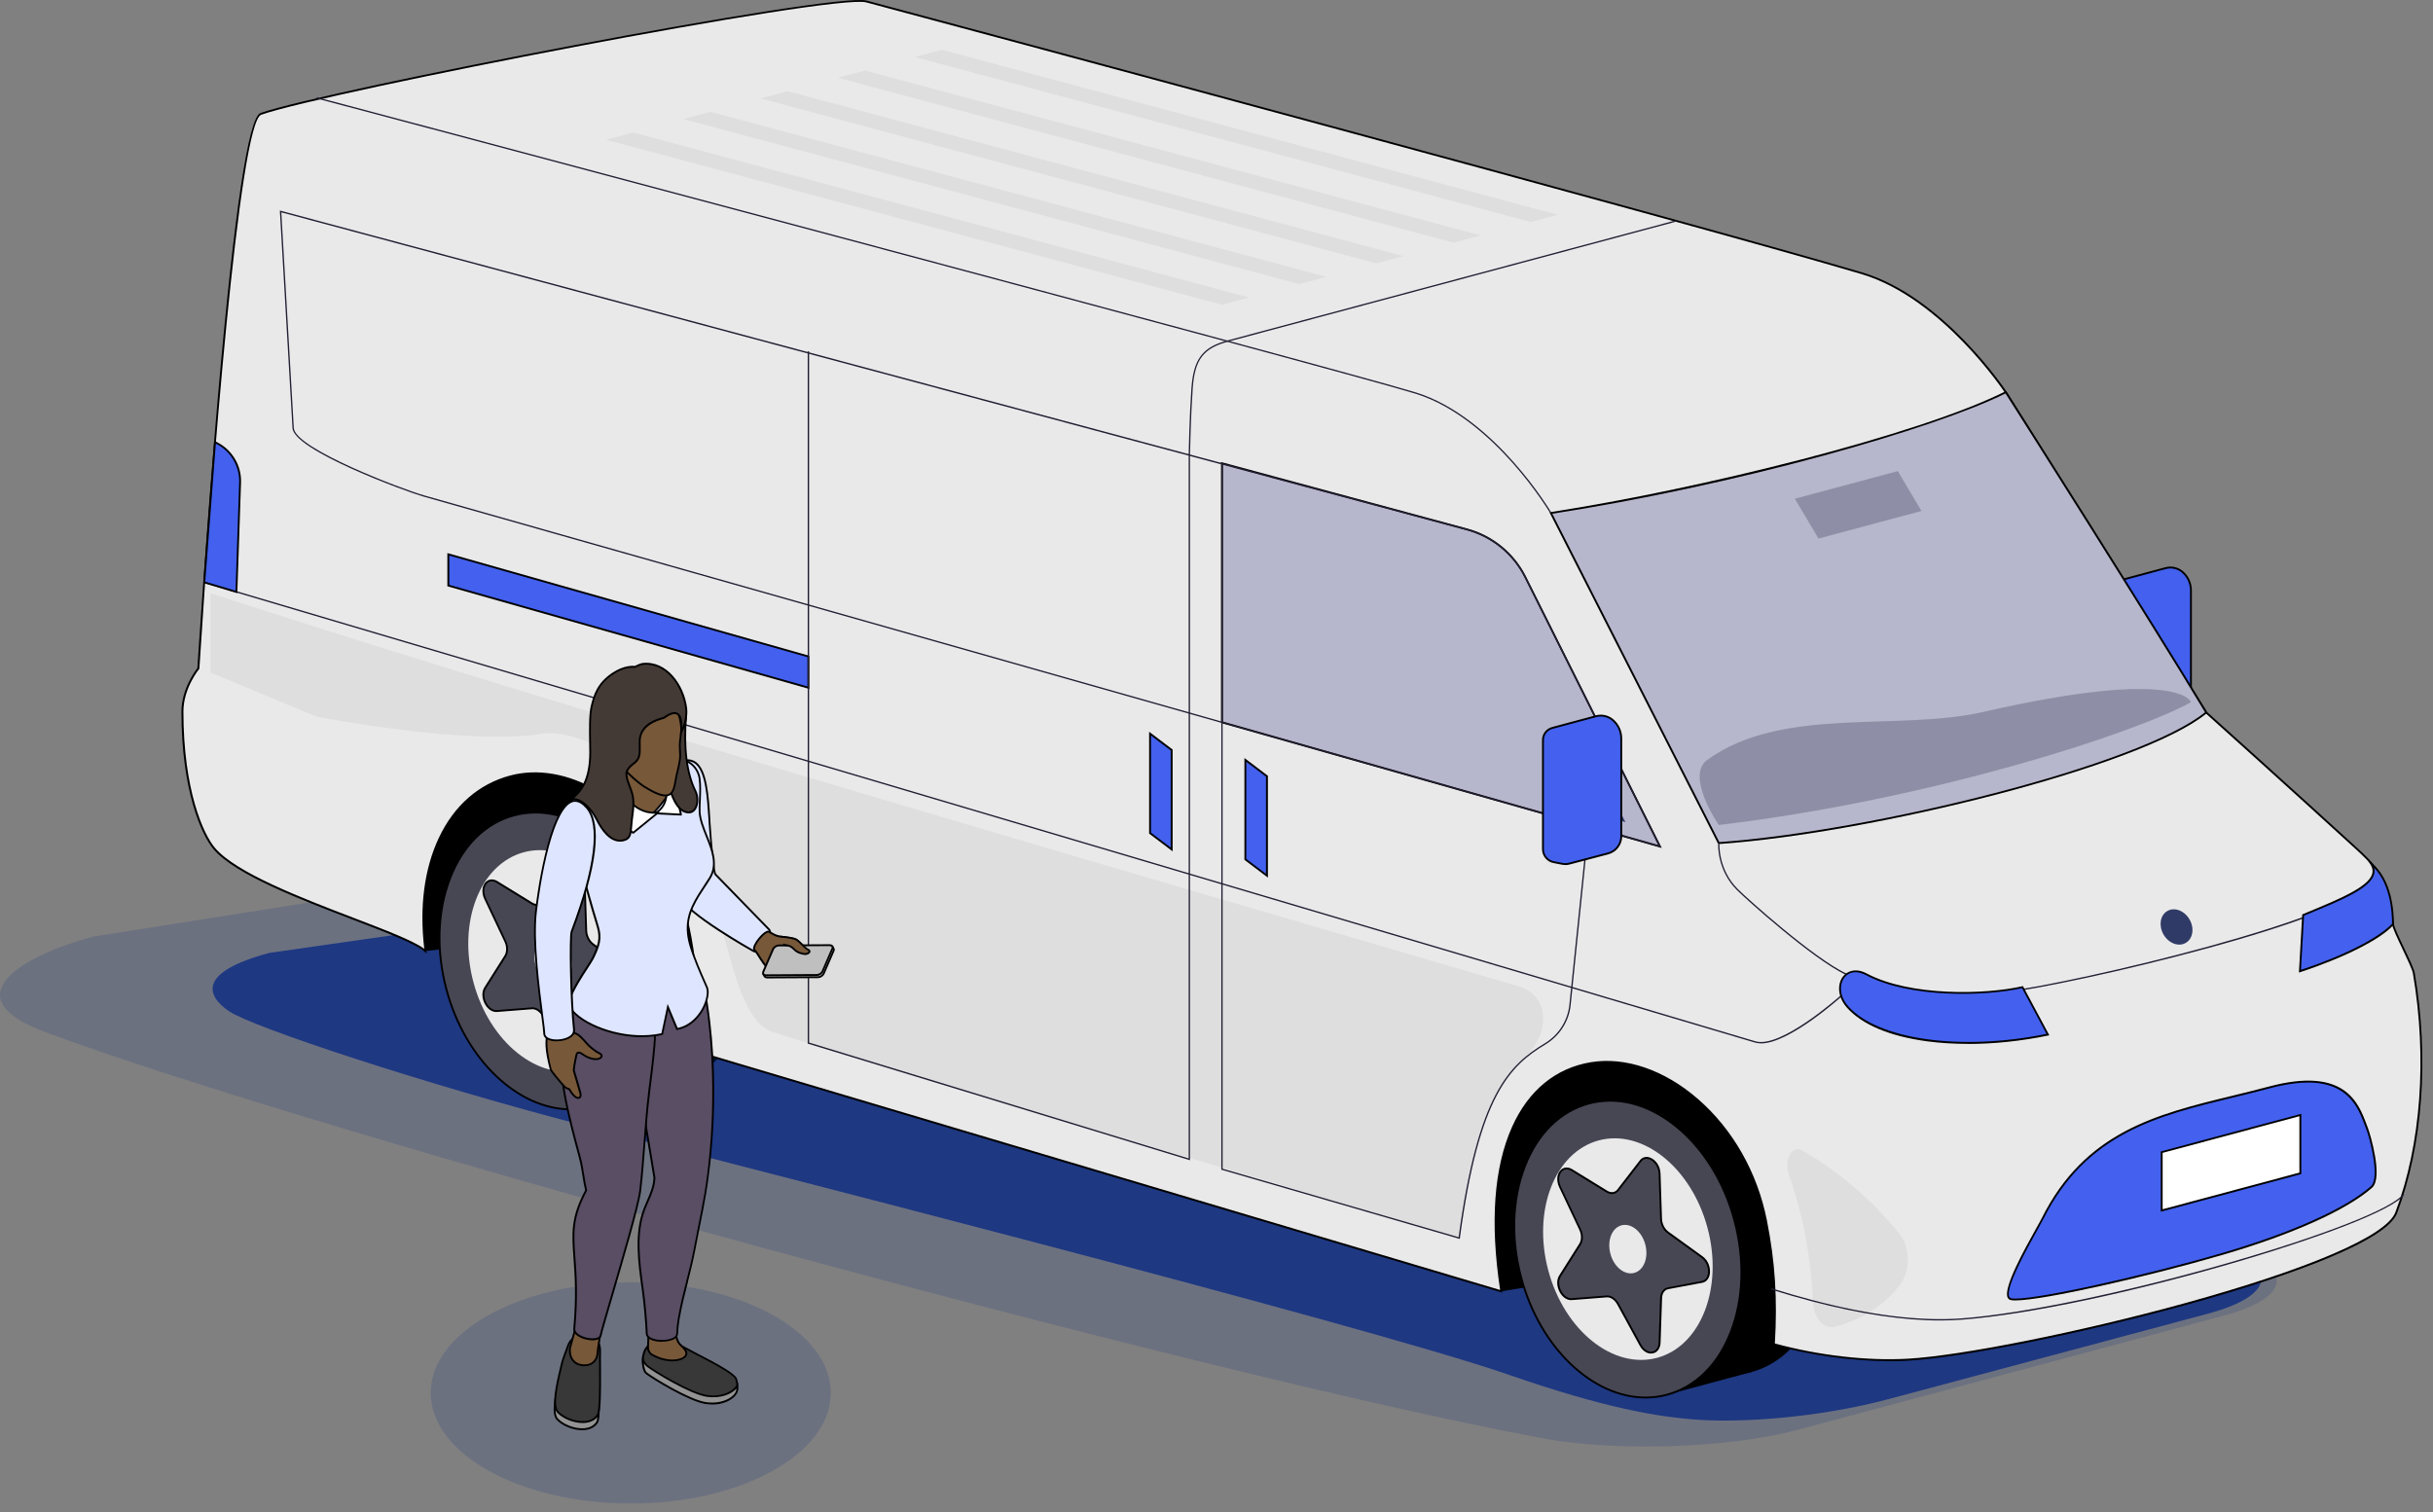 <svg width="222" height="138" viewBox="0 0 222 138" fill="none" xmlns="http://www.w3.org/2000/svg">
<rect x="0" y="0" width="222" height="138" fill="#808080" stroke="none"/>
<g clip-path="url(#clip0_1625_34744)">
<path d="M197.608 51.848L193.612 52.92C193.116 53.053 192.77 53.502 192.77 54.014V63.979C192.77 64.555 193.175 65.051 193.74 65.163L194.535 65.318C194.743 65.361 194.957 65.35 195.165 65.297L198.712 64.363C199.422 64.176 199.913 63.536 199.913 62.805V53.87C199.913 53.219 199.625 52.6 199.123 52.179C198.702 51.827 198.136 51.698 197.603 51.843L197.608 51.848Z" fill="#4361EE"/>
<path d="M194.807 65.43C194.711 65.43 194.615 65.42 194.519 65.404L193.724 65.249C193.121 65.132 192.684 64.598 192.684 63.985V54.019C192.684 53.47 193.057 52.984 193.591 52.84L197.586 51.768C198.146 51.619 198.739 51.752 199.181 52.12C199.699 52.558 199.998 53.198 199.998 53.875V62.811C199.998 63.579 199.475 64.257 198.733 64.454L195.186 65.388C195.063 65.42 194.935 65.436 194.807 65.436V65.43ZM197.629 51.934L193.633 53.006C193.174 53.129 192.854 53.545 192.854 54.019V63.985C192.854 64.518 193.233 64.977 193.756 65.084L194.551 65.238C194.743 65.276 194.951 65.27 195.143 65.217L198.691 64.283C199.363 64.107 199.827 63.499 199.827 62.811V53.875C199.827 53.246 199.549 52.654 199.069 52.254C198.669 51.917 198.13 51.8 197.629 51.934Z" fill="black"/>
<mask id="mask0_1625_34744" style="mask-type:luminance" maskUnits="userSpaceOnUse" x="192" y="51" width="8" height="15">
<mask id="mask1_1625_34744" style="mask-type:luminance" maskUnits="userSpaceOnUse" x="192" y="51" width="8" height="15">
<path d="M197.608 51.848L193.612 52.92C193.116 53.053 192.77 53.502 192.77 54.014V63.979C192.77 64.555 193.175 65.051 193.74 65.163L194.535 65.318C194.743 65.361 194.957 65.35 195.165 65.297L198.712 64.363C199.422 64.176 199.913 63.536 199.913 62.805V53.87C199.913 53.219 199.625 52.6 199.123 52.179C198.702 51.827 198.136 51.698 197.603 51.843L197.608 51.848Z" fill="white"/>
</mask>
<g mask="url(#mask1_1625_34744)">
<path d="M194.807 65.43C194.711 65.43 194.615 65.419 194.519 65.403L193.724 65.248C193.121 65.131 192.684 64.597 192.684 63.984V54.019C192.684 53.469 193.057 52.984 193.591 52.84L197.586 51.767C198.146 51.618 198.739 51.751 199.181 52.119C199.699 52.557 199.998 53.197 199.998 53.874V62.81C199.998 63.578 199.475 64.256 198.733 64.453L195.186 65.387C195.063 65.419 194.935 65.435 194.807 65.435V65.43ZM197.629 51.933L193.633 53.005C193.174 53.128 192.854 53.544 192.854 54.019V63.984C192.854 64.517 193.233 64.976 193.756 65.083L194.551 65.237C194.743 65.275 194.951 65.269 195.143 65.216L198.691 64.283C199.363 64.107 199.827 63.498 199.827 62.81V53.874C199.827 53.245 199.549 52.653 199.069 52.253C198.669 51.917 198.13 51.799 197.629 51.933Z" fill="white"/>
</g>
</mask>
<g mask="url(#mask0_1625_34744)">
<g opacity="0.1">
<path d="M193.109 65.857H194.427V54.387L193.109 53.752V65.857Z" fill="black"/>
</g>
</g>
<g style="mix-blend-mode:multiply" opacity="0.2">
<path d="M49.494 79.018C56.061 77.257 66.805 77.257 73.372 79.018L202.825 113.704C209.392 115.465 209.392 118.345 202.825 120.1L164.052 130.492C157.485 132.253 146.671 132.536 140.019 131.127C109.888 125.478 28.902 103.445 4.058 94.168C-4.376 91.015 1.94 87.238 8.507 85.478L49.494 79.012V79.018Z" fill="#1E3882"/>
</g>
<path d="M59.642 81.941C66.209 80.181 76.953 80.181 83.52 81.941L201.412 113.512C207.979 115.273 207.979 118.154 201.412 119.909L172.402 127.671C165.835 129.431 158.836 129.837 155.021 129.581C151.207 129.319 146.475 128.519 137.71 125.484C124.171 120.789 63.333 105.334 53.875 102.88C38.543 98.906 23.019 93.726 20.912 92.302C18.804 90.877 18.009 88.727 24.577 86.967L59.642 81.941Z" fill="#1E3882"/>
<path d="M67.915 83.024C69.883 90.365 67.12 97.481 61.748 98.922C56.376 100.362 50.428 95.577 48.459 88.236C46.49 80.896 49.254 73.779 54.626 72.339C59.998 70.899 65.946 75.684 67.915 83.024Z" fill="#001230"/>
<path d="M54.626 72.345L46.695 74.47L53.817 101.049L61.748 98.924L54.626 72.345Z" fill="#001230"/>
<path d="M165.981 109.324C167.95 116.665 165.186 123.781 159.814 125.222C154.442 126.662 148.494 121.877 146.525 114.536C144.557 107.196 147.32 100.079 152.692 98.639C158.064 97.198 164.013 101.984 165.981 109.324Z" fill="black"/>
<path d="M152.696 98.641L144.766 100.766L151.887 127.345L159.818 125.22L152.696 98.641Z" fill="black"/>
<path d="M38.83 86.801L48.774 85.632L127.072 105.323L136.989 117.854L158.52 114.355L156.397 96.078L25.131 61.002L24.57 74.499L38.83 86.801Z" fill="black"/>
<path d="M18.109 61.002C18.109 61.002 21.246 11.229 23.812 10.386C29.765 8.305 76.007 -0.678 79.063 0.133C82.12 0.944 154.139 20.261 169.882 24.939C177.35 27.158 183.021 35.795 183.021 35.795L201.309 65.03C201.309 65.03 208.959 71.895 215.04 77.46C217.846 80.026 217.857 80.815 218.353 84.331C218.449 85.03 220.135 88.102 220.258 88.812C221.693 97.193 220.765 105.115 218.652 110.674C216.769 115.635 183.859 123.541 174.086 124.09C169.903 124.325 165.374 123.642 161.869 122.677C162.104 118.958 161.949 115.411 161.149 111.404C159.308 102.17 151.578 95.982 145.193 97.033C139.111 98.03 134.977 104.709 136.993 117.854L64.078 96.153C64.078 96.153 63.79 88.439 62.67 83.92C60.408 74.803 52.774 69.196 46.569 70.861C40.717 72.429 37.831 78.98 38.829 86.801C36.807 84.944 22.798 81.237 19.565 77.454C18.397 76.089 16.647 71.997 16.652 64.939C16.652 62.741 18.109 61.002 18.109 61.002Z" fill="#E9E9EA"/>
<path d="M172.382 124.224C169.021 124.224 165.271 123.707 161.835 122.762L161.766 122.746V122.677C162.027 118.665 161.803 115.192 161.051 111.426C160.187 107.078 157.968 103.173 154.804 100.431C151.795 97.817 148.291 96.612 145.191 97.118C142.038 97.636 139.59 99.642 138.117 102.923C136.485 106.555 136.122 111.719 137.061 117.844L137.082 117.977L136.954 117.94L63.98 96.222V96.158C63.98 96.083 63.676 88.401 62.572 83.942C61.329 78.938 58.278 74.59 54.41 72.306C51.807 70.77 49.027 70.29 46.573 70.946C43.767 71.698 41.559 73.629 40.188 76.526C38.843 79.364 38.4 82.917 38.897 86.796L38.929 87.03L38.758 86.87C37.974 86.15 35.29 85.121 32.191 83.931C27.411 82.101 21.457 79.818 19.489 77.513C18.395 76.233 16.549 72.147 16.555 64.945C16.555 62.875 17.846 61.189 18.011 60.975C18.054 60.314 18.833 48.135 19.9 36.009C21.367 19.317 22.674 10.674 23.773 10.312C29.721 8.231 76.048 -0.753 79.083 0.053C83.596 1.253 154.431 20.261 169.907 24.859C177.322 27.063 183.036 35.662 183.089 35.748L201.371 64.971C201.675 65.243 209.176 71.981 215.092 77.396C217.813 79.882 217.93 80.735 218.373 83.92L218.432 84.326C218.48 84.672 218.944 85.649 219.397 86.598C219.851 87.548 220.277 88.449 220.336 88.807C221.659 96.547 221.072 104.528 218.725 110.717C218.277 111.901 216.111 113.299 212.297 114.878C209.026 116.227 204.551 117.7 199.344 119.129C189.875 121.733 179.019 123.909 174.079 124.187C173.524 124.219 172.958 124.235 172.377 124.235L172.382 124.224ZM161.947 122.613C165.938 123.707 170.355 124.213 174.073 124.005C178.997 123.728 189.843 121.557 199.301 118.953C210.734 115.806 217.759 112.781 218.565 110.642C220.902 104.486 221.483 96.531 220.165 88.823C220.107 88.487 219.664 87.558 219.237 86.657C218.762 85.654 218.309 84.704 218.256 84.336L218.197 83.931C217.759 80.799 217.642 79.957 214.969 77.513C208.957 72.013 201.318 65.153 201.238 65.083L201.222 65.067L182.934 35.833C182.881 35.748 177.199 27.201 169.848 25.014C154.383 20.426 83.554 1.413 79.04 0.218C76.016 -0.587 29.769 8.396 23.837 10.472C21.847 11.123 19.275 43.819 18.192 61.013V61.039L18.171 61.061C18.155 61.077 16.736 62.805 16.736 64.939C16.736 72.093 18.55 76.137 19.628 77.396C21.569 79.668 27.496 81.941 32.26 83.766C35.189 84.886 37.744 85.867 38.715 86.598C38.256 82.773 38.715 79.268 40.049 76.452C41.441 73.507 43.687 71.549 46.541 70.781C49.038 70.114 51.865 70.599 54.506 72.157C58.47 74.494 61.473 78.778 62.743 83.899C63.799 88.161 64.119 95.347 64.151 96.089L136.88 117.732C135.946 111.549 136.314 106.539 137.968 102.848C139.462 99.514 141.953 97.47 145.17 96.942C148.317 96.425 151.876 97.647 154.922 100.293C158.112 103.061 160.352 106.998 161.222 111.383C161.974 115.144 162.193 118.612 161.947 122.613Z" fill="black"/>
<path d="M183.475 118.564C182.206 118.255 185.823 112.317 186.362 111.239C190.928 102.096 198.888 101.44 207.023 99.252C214.321 97.294 215.244 101.082 216.001 103.019C216.295 103.765 217.314 107.521 216.391 108.332C214.246 110.22 209.493 112.488 202.734 114.456C195.42 116.59 184.948 118.921 183.475 118.564Z" fill="#4361EE"/>
<path d="M183.902 118.686C183.716 118.686 183.566 118.676 183.46 118.649C183.332 118.617 183.236 118.537 183.182 118.414C182.782 117.507 184.729 114.013 185.775 112.141C186.01 111.719 186.196 111.388 186.287 111.202C190.245 103.28 196.77 101.69 203.673 100.009C204.761 99.743 205.887 99.471 207.002 99.172C213.948 97.31 215.196 100.639 215.943 102.634C215.991 102.757 216.034 102.879 216.076 102.991C216.274 103.498 217.469 107.499 216.444 108.401C214.124 110.444 209.13 112.685 202.755 114.541C196.012 116.51 186.42 118.686 183.897 118.686H183.902ZM210.592 98.804C209.621 98.804 208.453 98.964 207.045 99.343C205.93 99.641 204.799 99.919 203.71 100.18C196.845 101.85 190.357 103.429 186.436 111.282C186.34 111.468 186.159 111.804 185.919 112.226C184.959 113.944 182.969 117.513 183.332 118.345C183.364 118.42 183.417 118.462 183.492 118.484C184.937 118.836 195.543 116.467 202.702 114.376C209.056 112.525 214.022 110.295 216.327 108.268C217.207 107.494 216.188 103.754 215.911 103.05C215.868 102.938 215.82 102.815 215.772 102.693C215.196 101.156 214.31 98.798 210.581 98.798L210.592 98.804Z" fill="black"/>
<path d="M141.513 46.818C158.52 44.187 176.562 39.034 183.023 35.796C183.023 35.796 196.103 56.377 201.31 65.03C195.314 69.965 170.683 75.977 156.829 76.948L141.508 46.823L141.513 46.818Z" fill="#B6B6CC"/>
<path d="M156.78 77.038L156.754 76.985L141.379 46.753L141.496 46.737C155.121 44.63 175.041 39.701 182.984 35.721L183.054 35.684L183.097 35.748C183.23 35.956 196.236 56.43 201.384 64.982L201.421 65.046L201.363 65.094C195.446 69.965 170.864 76.046 156.834 77.033H156.775L156.78 77.038ZM141.64 46.886L156.882 76.857C170.853 75.865 195.212 69.853 201.197 65.009C196.172 56.665 183.811 37.193 182.99 35.908C179.709 37.535 173.617 39.615 166.244 41.621C158.221 43.803 149.488 45.67 141.64 46.886Z" fill="black"/>
<path d="M151.468 77.263L111.5 65.926V42.277L133.879 48.322C136.184 48.951 138.11 50.53 139.177 52.664L151.473 77.257L151.468 77.263Z" fill="#B6B6CC"/>
<path d="M151.633 77.396L151.446 77.342L111.414 65.99V42.165L111.521 42.197L133.9 48.241C136.226 48.876 138.173 50.477 139.251 52.632L151.633 77.401V77.396ZM111.59 65.857L151.307 77.124L139.101 52.701C138.045 50.589 136.135 49.026 133.857 48.401L111.59 42.384V65.857Z" fill="black"/>
<g opacity="0.05">
<path d="M139.677 20.261L142.147 19.605L85.95 4.545L83.481 5.206L139.677 20.261Z" fill="black"/>
<path d="M132.637 22.149L135.102 21.488L78.911 6.433L76.441 7.095L132.637 22.149Z" fill="black"/>
<path d="M125.589 24.038L128.059 23.377L71.863 8.322L69.398 8.984L125.589 24.038Z" fill="black"/>
<path d="M118.548 25.926L121.012 25.265L64.822 10.205L62.352 10.866L118.548 25.926Z" fill="black"/>
<path d="M111.499 27.815L113.969 27.153L57.773 12.093L55.309 12.755L111.499 27.815Z" fill="black"/>
</g>
<g opacity="0.25">
<path d="M199.917 64.086C194.731 66.962 176.001 73.022 156.828 75.294C156.828 75.294 153.75 70.819 155.777 69.352C162.6 64.406 173.11 66.769 180.957 64.977C198.956 60.864 199.917 64.081 199.917 64.081V64.086Z" fill="#171D33"/>
</g>
<g opacity="0.25">
<path d="M175.325 46.635L165.93 49.153L163.77 45.515L173.169 42.997L175.325 46.635Z" fill="#171D33"/>
</g>
<path d="M148.31 75.032L143.141 73.416L143.941 66.289L148.31 75.032Z" fill="#303A66"/>
<g opacity="0.05">
<path d="M138.71 90.06C104.669 80.063 52.224 64.896 19.207 54.142V61.376L28.895 65.414C28.895 65.414 42.813 68.103 49.514 66.961C52.01 66.534 58.353 68.802 62.509 75.459C66.163 81.311 66.457 92.749 70.388 94.141C74.608 95.635 133.136 112.994 133.136 112.994C134.219 106.955 134.56 101.247 139.105 96.59C141.906 93.72 140.876 90.695 138.705 90.06H138.71Z" fill="black"/>
</g>
<g opacity="0.05">
<path d="M163.182 107.041C164.457 110.685 165.236 114.563 165.407 118.719C165.471 120.266 166.421 121.365 167.429 121.087C169.861 120.415 171.947 119.215 173.452 117.129C174.321 115.923 174.289 113.827 173.377 112.69C170.662 109.303 167.632 106.844 164.404 104.971C163.561 104.48 162.761 105.841 163.182 107.046V107.041Z" fill="black"/>
</g>
<path d="M40.91 53.443L73.761 62.768V59.913L40.91 50.594V53.443Z" fill="#4361EE"/>
<path d="M73.848 62.88L73.736 62.848L40.82 53.507V50.477L40.932 50.509L73.848 59.85V62.88ZM40.996 53.379L73.677 62.651V59.978L40.996 50.706V53.379Z" fill="black"/>
<path d="M141.458 46.849C141.458 46.849 140.145 44.641 137.985 42.213C135.995 39.978 132.853 37.071 129.172 35.934C122.103 33.752 29.812 9.234 28.879 8.988L28.911 8.871C29.845 9.116 122.135 33.64 129.209 35.822C132.917 36.969 136.08 39.887 138.076 42.139C140.241 44.571 141.548 46.769 141.559 46.79L141.452 46.854L141.458 46.849Z" fill="#231F32"/>
<path d="M160.673 95.225C160.476 95.225 160.289 95.198 160.123 95.15C155.77 93.827 19.996 53.614 18.625 53.208L18.662 53.091C20.033 53.496 155.802 93.71 160.161 95.032C162.487 95.742 167.901 90.893 167.96 90.845L168.046 90.935C167.837 91.122 163.25 95.23 160.684 95.23L160.673 95.225Z" fill="#231F32"/>
<path d="M108.584 41.471H108.461C108.461 41.434 108.525 38.041 108.706 35.486C108.898 32.76 109.709 31.682 112.046 31.058L152.942 20.101L152.974 20.218L112.078 31.175C109.779 31.794 109.016 32.803 108.829 35.491C108.648 38.041 108.584 41.434 108.584 41.466V41.471Z" fill="#231F32"/>
<path d="M177.817 90.935C173.282 90.935 170.604 90.017 168.417 88.966C165.35 87.494 159.321 82.074 158.478 81.226C156.649 79.396 156.771 77.049 156.771 77.027H156.894C156.894 77.059 156.777 79.353 158.564 81.14C159.407 81.983 165.419 87.393 168.47 88.854C173.421 91.228 178.478 91.026 183.205 90.45C189.201 89.719 215.075 83.738 216.654 80.073C216.776 79.791 216.75 79.529 216.568 79.284L216.67 79.209C216.878 79.487 216.91 79.796 216.771 80.121C216.275 81.269 213.218 83.312 201.455 86.534C193.624 88.678 185.835 90.257 183.226 90.572C181.167 90.823 179.385 90.93 177.827 90.93L177.817 90.935Z" fill="#231F32"/>
<path d="M108.583 105.894L108.503 105.867L73.699 95.246V32.067H73.827V95.15L108.46 105.723V41.472H108.583V105.894Z" fill="#231F32"/>
<path d="M133.198 113.075L133.129 113.053L111.438 106.753V42.277H111.56V106.662L133.091 112.915C134.857 99.866 137.706 97.177 140.971 95.209C142.214 94.456 143.046 93.155 143.195 91.714L145.831 66.102L145.953 66.113L143.318 91.725C143.168 93.203 142.31 94.542 141.035 95.31C137.791 97.262 134.964 99.941 133.209 112.995L133.198 113.064V113.075Z" fill="#231F32"/>
<path d="M151.584 77.358L151.451 77.321L38.648 45.323C37.032 44.864 26.805 41.103 26.688 39.071L25.535 19.215L25.62 19.236L133.83 48.252C136.188 48.892 138.167 50.508 139.256 52.69L151.584 77.353V77.358ZM25.669 19.38L26.81 39.065C26.917 40.938 36.706 44.645 38.68 45.206L151.344 77.166L139.144 52.754C138.066 50.599 136.119 49.004 133.793 48.38L25.669 19.38Z" fill="#231F32"/>
<path d="M177.046 120.516C173.674 120.516 169.737 119.929 165.304 118.761C164.125 118.451 162.909 118.099 161.586 117.689L161.623 117.571C162.946 117.982 164.163 118.334 165.336 118.644C170.655 120.047 175.259 120.607 179.025 120.319C184.6 119.892 193.797 117.987 203.026 115.347C211.967 112.786 218.347 110.284 219.276 108.972L219.377 109.041C217.393 111.842 191.733 119.47 179.036 120.441C178.396 120.489 177.734 120.516 177.046 120.516Z" fill="#231F32"/>
<path d="M145.624 65.366L141.628 66.438C141.132 66.572 140.785 67.02 140.785 67.532V77.497C140.785 78.073 141.191 78.57 141.756 78.681L142.551 78.836C142.759 78.879 142.972 78.868 143.18 78.815L146.728 77.881C147.438 77.695 147.928 77.054 147.928 76.324V67.388C147.928 66.737 147.64 66.118 147.139 65.697C146.717 65.345 146.152 65.217 145.618 65.361L145.624 65.366Z" fill="#4361EE"/>
<path d="M142.826 78.948C142.73 78.948 142.634 78.937 142.538 78.921L141.743 78.767C141.141 78.649 140.703 78.116 140.703 77.502V67.537C140.703 66.987 141.077 66.502 141.61 66.358L145.606 65.286C146.166 65.136 146.763 65.27 147.201 65.638C147.718 66.075 148.017 66.715 148.017 67.393V76.329C148.017 77.097 147.494 77.774 146.753 77.972L143.205 78.905C143.082 78.937 142.954 78.953 142.826 78.953V78.948ZM145.648 65.451L141.653 66.523C141.194 66.646 140.874 67.062 140.874 67.537V77.502C140.874 78.036 141.253 78.495 141.775 78.601L142.57 78.756C142.768 78.793 142.97 78.788 143.162 78.735L146.71 77.801C147.382 77.625 147.846 77.017 147.846 76.329V67.393C147.846 66.763 147.569 66.171 147.089 65.771C146.689 65.435 146.15 65.318 145.648 65.451Z" fill="black"/>
<mask id="mask2_1625_34744" style="mask-type:luminance" maskUnits="userSpaceOnUse" x="140" y="65" width="8" height="14">
<mask id="mask3_1625_34744" style="mask-type:luminance" maskUnits="userSpaceOnUse" x="140" y="65" width="8" height="14">
<path d="M145.624 65.366L141.628 66.438C141.132 66.572 140.785 67.02 140.785 67.532V77.497C140.785 78.073 141.191 78.57 141.756 78.681L142.551 78.836C142.759 78.879 142.972 78.868 143.18 78.815L146.728 77.881C147.438 77.695 147.928 77.054 147.928 76.324V67.388C147.928 66.737 147.64 66.118 147.139 65.697C146.717 65.345 146.152 65.217 145.618 65.361L145.624 65.366Z" fill="white"/>
</mask>
<g mask="url(#mask3_1625_34744)">
<path d="M142.822 78.948C142.726 78.948 142.63 78.937 142.534 78.921L141.739 78.766C141.137 78.649 140.699 78.116 140.699 77.502V67.537C140.699 66.987 141.073 66.502 141.606 66.358L145.602 65.285C146.162 65.136 146.759 65.269 147.197 65.638C147.714 66.075 148.013 66.715 148.013 67.393V76.328C148.013 77.097 147.49 77.774 146.749 77.972L143.201 78.905C143.079 78.937 142.95 78.953 142.822 78.953V78.948ZM145.645 65.451L141.649 66.523C141.19 66.646 140.87 67.062 140.87 67.537V77.502C140.87 78.036 141.249 78.494 141.772 78.601L142.566 78.756C142.764 78.793 142.966 78.788 143.159 78.734L146.706 77.801C147.378 77.625 147.842 77.017 147.842 76.328V67.393C147.842 66.763 147.565 66.171 147.085 65.771C146.685 65.435 146.146 65.318 145.645 65.451Z" fill="white"/>
</g>
</mask>
<g mask="url(#mask2_1625_34744)">
<g opacity="0.1">
<path d="M141.125 79.381H142.443V67.906L141.125 67.276V79.381Z" fill="black"/>
</g>
</g>
<path d="M197.414 85.292C197.878 86.097 198.79 86.439 199.441 86.054C200.097 85.676 200.247 84.715 199.783 83.91C199.318 83.104 198.406 82.763 197.755 83.147C197.099 83.526 196.95 84.486 197.414 85.292Z" fill="#303A66"/>
<path d="M216.373 78.863C217.504 80.624 213.7 82.027 210.153 83.515L209.859 88.631C214.357 87.159 217.355 85.468 218.347 84.331C218.347 82.352 217.861 80.069 216.373 78.863Z" fill="#4361EE"/>
<path d="M209.766 88.754L210.07 83.456L210.118 83.435C210.368 83.328 210.625 83.222 210.875 83.12C213.431 82.058 216.071 80.965 216.445 79.781C216.535 79.487 216.487 79.204 216.301 78.911L216.013 78.463L216.429 78.799C218.237 80.266 218.435 83.157 218.435 84.336V84.368L218.413 84.395C217.272 85.702 213.921 87.399 209.888 88.722L209.771 88.759L209.766 88.754ZM210.235 83.574L209.952 88.513C214.711 86.94 217.394 85.27 218.264 84.299C218.264 83.2 218.082 80.677 216.626 79.204C216.685 79.412 216.679 79.621 216.615 79.829C216.221 81.088 213.66 82.154 210.95 83.275C210.715 83.371 210.475 83.472 210.24 83.568L210.235 83.574Z" fill="black"/>
<path d="M186.864 94.419L184.544 90.087C180.932 90.908 174.173 90.972 170.305 88.918C168.284 87.841 167.051 90.162 168.577 91.89C171.41 95.096 179.182 96.019 186.864 94.424V94.419Z" fill="#4361EE"/>
<path d="M179.581 95.272C178.295 95.272 177.058 95.198 175.889 95.043C172.448 94.59 169.898 93.517 168.511 91.949C167.615 90.935 167.663 89.756 168.17 89.111C168.549 88.631 169.322 88.305 170.341 88.85C174.289 90.946 181.139 90.781 184.521 90.013L184.585 89.996L186.991 94.488L186.879 94.51C184.435 95.016 181.933 95.278 179.576 95.278L179.581 95.272ZM169.306 88.732C168.906 88.732 168.554 88.892 168.303 89.212C167.839 89.799 167.807 90.893 168.639 91.832C171.349 94.894 178.946 95.95 186.735 94.36L184.499 90.189C181.064 90.951 174.225 91.101 170.261 88.999C169.925 88.823 169.605 88.732 169.306 88.732Z" fill="black"/>
<path d="M158.262 111.395C160.231 118.735 157.468 125.852 152.095 127.292C146.723 128.732 140.775 123.947 138.807 116.607C136.838 109.266 139.602 102.149 144.974 100.709C150.346 99.269 156.294 104.054 158.262 111.395Z" fill="#474754"/>
<path d="M150.154 127.633C145.326 127.633 140.46 123.12 138.721 116.633C137.766 113.064 137.884 109.436 139.057 106.417C140.231 103.387 142.328 101.333 144.952 100.629C147.577 99.924 150.42 100.661 152.949 102.693C155.472 104.72 157.387 107.804 158.348 111.373C159.303 114.942 159.185 118.569 158.012 121.589C156.838 124.619 154.741 126.673 152.117 127.377C151.471 127.553 150.81 127.633 150.154 127.633ZM146.931 100.543C146.275 100.543 145.63 100.629 144.995 100.799C142.424 101.488 140.37 103.504 139.217 106.481C138.06 109.468 137.942 113.053 138.887 116.59C140.604 123.002 145.395 127.462 150.148 127.462C150.794 127.462 151.434 127.382 152.069 127.212C154.64 126.523 156.694 124.507 157.846 121.53C159.004 118.543 159.121 114.958 158.177 111.421C157.233 107.889 155.334 104.838 152.837 102.832C150.964 101.327 148.921 100.543 146.926 100.543H146.931Z" fill="black"/>
<path d="M155.8 112.055C157.267 117.534 155.208 122.847 151.196 123.925C147.185 124.997 142.741 121.428 141.274 115.95C139.807 110.471 141.866 105.158 145.878 104.08C149.889 103.008 154.333 106.577 155.8 112.055Z" fill="#E9E9EA"/>
<path d="M144.174 113.554L142.339 116.456C141.838 117.251 142.542 118.644 143.417 118.574L146.602 118.324C146.98 118.292 147.391 118.564 147.631 119.012L149.68 122.762C150.24 123.792 151.387 123.637 151.424 122.533L151.558 118.494C151.574 118.014 151.824 117.651 152.192 117.582L155.297 117.001C156.151 116.84 156.151 115.357 155.297 114.744L152.192 112.498C151.824 112.231 151.568 111.735 151.558 111.244L151.424 107.131C151.387 106.006 150.245 105.237 149.68 105.968L147.631 108.62C147.386 108.934 146.98 108.988 146.602 108.758L143.417 106.8C142.542 106.262 141.838 107.275 142.339 108.337L144.174 112.221C144.393 112.685 144.393 113.213 144.174 113.56V113.554Z" fill="#474754"/>
<path d="M150.646 123.536C150.252 123.536 149.862 123.264 149.606 122.8L147.558 119.049C147.328 118.628 146.955 118.377 146.608 118.404L143.423 118.655C143.023 118.687 142.618 118.436 142.351 117.988C142.089 117.55 141.961 116.894 142.271 116.403L144.106 113.501C144.309 113.176 144.309 112.685 144.106 112.248L142.271 108.364C141.983 107.761 142.052 107.094 142.436 106.753C142.714 106.502 143.103 106.491 143.471 106.716L146.656 108.673C146.997 108.881 147.36 108.839 147.574 108.556L149.622 105.905C149.841 105.617 150.172 105.521 150.518 105.633C150.998 105.787 151.495 106.347 151.516 107.121L151.649 111.234C151.665 111.698 151.9 112.168 152.252 112.418L155.357 114.664C155.933 115.08 156.114 115.833 155.997 116.355C155.906 116.75 155.661 117.012 155.325 117.076L152.22 117.657C151.889 117.721 151.665 118.047 151.655 118.484L151.521 122.522C151.505 123.034 151.249 123.413 150.854 123.509C150.79 123.525 150.726 123.531 150.657 123.531L150.646 123.536ZM146.656 118.228C147.051 118.228 147.456 118.511 147.707 118.964L149.755 122.714C150.011 123.189 150.422 123.435 150.801 123.344C151.121 123.269 151.324 122.96 151.34 122.522L151.473 118.484C151.489 117.961 151.767 117.572 152.183 117.492L155.288 116.91C155.656 116.841 155.784 116.51 155.826 116.323C155.928 115.865 155.762 115.176 155.256 114.808L152.151 112.562C151.756 112.28 151.495 111.762 151.479 111.245L151.345 107.132C151.324 106.443 150.876 105.937 150.465 105.803C150.188 105.713 149.931 105.787 149.755 106.017L147.707 108.668C147.435 109.02 146.976 109.079 146.56 108.823L143.375 106.865C143.071 106.678 142.767 106.684 142.548 106.886C142.281 107.126 142.127 107.67 142.42 108.295L144.255 112.178C144.49 112.669 144.485 113.224 144.255 113.597L142.42 116.499C142.153 116.926 142.271 117.508 142.506 117.902C142.74 118.292 143.082 118.511 143.418 118.484L146.603 118.233C146.603 118.233 146.645 118.233 146.667 118.233L146.656 118.228Z" fill="black"/>
<path d="M150.123 113.576C150.443 114.776 149.995 115.939 149.114 116.174C148.239 116.409 147.263 115.63 146.943 114.43C146.623 113.229 147.071 112.066 147.951 111.832C148.826 111.597 149.803 112.376 150.123 113.576Z" fill="#E9E9EA"/>
<path d="M60.196 85.094C62.164 92.434 59.401 99.551 54.029 100.991C48.657 102.432 42.709 97.647 40.74 90.306C38.772 82.965 41.535 75.849 46.907 74.408C52.279 72.968 58.227 77.753 60.196 85.094Z" fill="#474754"/>
<path d="M52.087 101.333C47.259 101.333 42.394 96.82 40.655 90.333C39.7 86.764 39.817 83.136 40.991 80.117C42.165 77.087 44.261 75.033 46.886 74.329C49.511 73.624 52.354 74.361 54.883 76.393C57.406 78.42 59.321 81.504 60.281 85.073C61.236 88.642 61.119 92.269 59.945 95.289C58.772 98.319 56.675 100.373 54.05 101.077C53.405 101.253 52.743 101.333 52.087 101.333ZM48.865 74.243C48.209 74.243 47.563 74.329 46.928 74.499C44.357 75.188 42.303 77.204 41.151 80.181C39.993 83.168 39.876 86.759 40.82 90.29C42.538 96.703 47.329 101.162 52.082 101.162C52.727 101.162 53.367 101.082 54.002 100.912C56.574 100.223 58.628 98.207 59.78 95.23C60.938 92.243 61.055 88.658 60.111 85.121C59.166 81.589 57.267 78.538 54.77 76.532C52.898 75.028 50.855 74.243 48.86 74.243H48.865Z" fill="black"/>
<path d="M57.726 85.755C59.193 91.234 57.134 96.548 53.122 97.625C49.111 98.698 44.667 95.129 43.2 89.65C41.733 84.171 43.792 78.858 47.803 77.78C51.815 76.708 56.259 80.277 57.726 85.755Z" fill="#E9E9EA"/>
<path d="M46.1 87.254L44.265 90.157C43.764 90.951 44.468 92.344 45.343 92.275L48.527 92.024C48.906 91.992 49.317 92.264 49.557 92.712L51.605 96.462C52.166 97.492 53.313 97.337 53.35 96.233L53.483 92.194C53.499 91.714 53.75 91.352 54.118 91.282L57.223 90.701C58.077 90.541 58.077 89.058 57.223 88.444L54.118 86.198C53.75 85.931 53.494 85.435 53.483 84.945L53.35 80.832C53.313 79.706 52.171 78.938 51.605 79.668L49.557 82.32C49.312 82.635 48.906 82.688 48.527 82.459L45.343 80.501C44.468 79.962 43.764 80.975 44.265 82.037L46.1 85.921C46.319 86.385 46.319 86.913 46.1 87.26V87.254Z" fill="#474754"/>
<path d="M52.572 97.241C52.177 97.241 51.788 96.969 51.532 96.505L49.483 92.754C49.254 92.333 48.88 92.082 48.534 92.109L45.349 92.36C44.949 92.392 44.543 92.141 44.277 91.693C44.015 91.255 43.887 90.599 44.197 90.109L46.032 87.206C46.234 86.881 46.234 86.39 46.032 85.953L44.197 82.069C43.908 81.466 43.978 80.799 44.362 80.458C44.639 80.207 45.029 80.197 45.397 80.421L48.582 82.379C48.923 82.587 49.286 82.544 49.499 82.261L51.548 79.61C51.767 79.322 52.097 79.226 52.444 79.338C52.924 79.492 53.42 80.052 53.442 80.826L53.575 84.939C53.591 85.403 53.826 85.873 54.178 86.124L57.283 88.369C57.859 88.785 58.04 89.538 57.923 90.061C57.832 90.455 57.587 90.717 57.251 90.781L54.146 91.362C53.815 91.426 53.591 91.752 53.58 92.189L53.447 96.227C53.431 96.74 53.175 97.118 52.78 97.209C52.716 97.225 52.652 97.23 52.583 97.23L52.572 97.241ZM48.582 91.933C48.977 91.933 49.382 92.216 49.633 92.669L51.681 96.419C51.937 96.894 52.348 97.14 52.727 97.049C53.047 96.974 53.25 96.665 53.266 96.227L53.399 92.189C53.415 91.666 53.692 91.277 54.108 91.197L57.213 90.615C57.581 90.546 57.709 90.215 57.752 90.028C57.853 89.57 57.688 88.882 57.181 88.513L54.077 86.267C53.682 85.985 53.42 85.467 53.404 84.95L53.271 80.837C53.25 80.149 52.801 79.642 52.391 79.508C52.113 79.418 51.857 79.492 51.681 79.722L49.633 82.373C49.361 82.72 48.902 82.784 48.486 82.528L45.301 80.57C44.997 80.383 44.693 80.389 44.474 80.591C44.207 80.831 44.053 81.376 44.346 82L46.181 85.883C46.416 86.374 46.41 86.929 46.181 87.302L44.346 90.204C44.079 90.631 44.197 91.213 44.431 91.608C44.666 91.997 45.007 92.216 45.343 92.189L48.528 91.938C48.528 91.938 48.571 91.938 48.592 91.938L48.582 91.933Z" fill="black"/>
<path d="M52.056 87.275C52.376 88.476 51.928 89.639 51.048 89.874C50.173 90.108 49.197 89.329 48.877 88.129C48.557 86.929 49.005 85.766 49.885 85.531C50.76 85.296 51.736 86.075 52.056 87.275Z" fill="#E9E9EA"/>
<path d="M113.633 78.431L115.607 79.925V70.845L113.633 69.352V78.431Z" fill="#4361EE"/>
<path d="M115.691 80.096L113.547 78.474V69.181L115.691 70.802V80.096ZM113.718 78.388L115.515 79.749V70.888L113.718 69.527V78.388Z" fill="black"/>
<path d="M104.945 76.035L106.914 77.529V68.449L104.945 66.961V76.035Z" fill="#4361EE"/>
<path d="M106.996 77.7L104.852 76.078V66.785L106.996 68.407V77.7ZM105.022 75.993L106.82 77.353V68.492L105.022 67.132V75.993Z" fill="black"/>
<path d="M19.622 40.356L18.641 53.144L21.575 54.024L21.911 44.032C21.959 42.549 21.159 41.167 19.846 40.474L19.622 40.356Z" fill="#4361EE"/>
<path d="M21.657 54.141L18.547 53.208L19.544 40.218L19.886 40.399C21.22 41.103 22.047 42.533 21.993 44.037L21.652 54.141H21.657ZM18.728 53.085L21.492 53.912L21.822 44.032C21.87 42.592 21.081 41.226 19.806 40.548L19.694 40.49L18.728 53.08V53.085Z" fill="black"/>
<path d="M209.896 107.084L197.242 110.477V105.153L209.896 101.76V107.084Z" fill="white"/>
<path d="M197.16 110.589V105.089L197.224 105.073L209.985 101.653V107.153L209.921 107.169L197.16 110.589ZM197.331 105.217V110.365L209.809 107.02V101.872L197.331 105.217Z" fill="black"/>
<g style="mix-blend-mode:multiply" opacity="0.2">
<path d="M57.552 137.22C67.635 137.22 75.808 132.701 75.808 127.127C75.808 121.552 67.635 117.033 57.552 117.033C47.47 117.033 39.297 121.552 39.297 127.127C39.297 132.701 47.47 137.22 57.552 137.22Z" fill="#1E3882"/>
</g>
<path d="M65.28 79.802C65.136 79.648 64.896 77.386 64.736 74.868C64.559 72.12 64.389 69.117 62.479 69.405L61.113 76.628C61.113 76.628 61.716 80.331 62.154 81.92C62.532 83.307 68.715 86.775 68.715 86.775C69.484 87.255 70.641 85.415 70.182 84.838C70.182 84.838 66.336 80.896 65.274 79.797L65.28 79.802Z" fill="#DEE5FF"/>
<path d="M68.988 86.946C68.876 86.946 68.769 86.914 68.673 86.855C68.423 86.716 62.459 83.35 62.069 81.947C61.637 80.373 61.029 76.682 61.023 76.644V76.628L62.4 69.33L62.459 69.32C62.885 69.256 63.253 69.346 63.557 69.587C64.528 70.371 64.672 72.601 64.811 74.756V74.857C64.998 77.669 65.227 79.578 65.339 79.739C66.39 80.827 70.204 84.737 70.242 84.78C70.546 85.159 70.263 85.959 69.804 86.471C69.532 86.775 69.244 86.935 68.983 86.935L68.988 86.946ZM61.2 76.634C61.242 76.89 61.818 80.389 62.234 81.899C62.602 83.233 68.695 86.668 68.759 86.706C69.132 86.935 69.559 86.503 69.682 86.364C70.082 85.916 70.354 85.191 70.119 84.897C70.087 84.865 66.267 80.949 65.216 79.861C64.955 79.589 64.662 75.065 64.646 74.873V74.772C64.502 72.654 64.363 70.461 63.451 69.725C63.2 69.522 62.901 69.442 62.549 69.485L61.2 76.634Z" fill="black"/>
<path d="M74.188 87.478C74.167 87.206 72.849 85.819 72.588 85.739C72.017 85.558 71.526 85.553 71.009 85.446C70.785 85.398 70.459 85.222 70.187 85.051C69.819 84.827 68.485 86.475 68.87 86.732C69.056 86.929 69.286 87.324 69.371 87.452C69.568 87.756 69.771 88.06 70.022 88.316C70.518 88.817 71.308 88.951 71.494 88.993C71.766 89.058 74.247 88.199 74.194 87.478H74.188Z" fill="#775839"/>
<path d="M71.517 89.079C71.517 89.079 71.48 89.079 71.464 89.079L71.395 89.063C71.128 89.005 70.418 88.85 69.949 88.375C69.693 88.119 69.501 87.826 69.287 87.495C69.272 87.474 69.25 87.436 69.229 87.399C69.122 87.228 68.951 86.951 68.807 86.791C68.637 86.668 68.695 86.369 68.962 85.953C69.245 85.51 69.906 84.774 70.232 84.972C70.579 85.185 70.85 85.318 71.027 85.35C71.224 85.393 71.411 85.42 71.608 85.446C71.928 85.489 72.254 85.537 72.616 85.649C72.91 85.74 74.249 87.148 74.275 87.463C74.291 87.644 74.179 87.836 73.945 88.034C73.331 88.556 71.896 89.069 71.523 89.069L71.517 89.079ZM70.098 85.11C69.917 85.11 69.437 85.526 69.106 86.044C68.887 86.385 68.845 86.609 68.914 86.652L68.93 86.663C69.09 86.828 69.272 87.127 69.378 87.303C69.4 87.34 69.421 87.372 69.437 87.399C69.645 87.719 69.837 88.002 70.077 88.252C70.509 88.69 71.181 88.834 71.432 88.893L71.501 88.909C71.683 88.951 73.192 88.455 73.833 87.906C74.014 87.751 74.105 87.602 74.094 87.484C74.078 87.271 72.814 85.9 72.558 85.82C72.211 85.713 71.891 85.665 71.576 85.622C71.384 85.596 71.181 85.569 70.984 85.526C70.787 85.484 70.504 85.35 70.136 85.121C70.125 85.116 70.109 85.11 70.093 85.11H70.098Z" fill="black"/>
<path d="M74.834 89.144C74.759 89.17 74.695 89.186 74.631 89.186L70.006 89.213C69.963 89.213 69.926 89.213 69.894 89.202C69.83 89.186 69.787 89.149 69.76 89.101L69.648 88.898L75.943 86.375L76.055 86.578C76.088 86.636 76.088 86.706 76.055 86.791L75.159 88.856C75.106 88.978 74.978 89.09 74.834 89.144Z" fill="#BFBFBF"/>
<path d="M69.997 89.298C69.954 89.298 69.912 89.292 69.874 89.282C69.789 89.255 69.725 89.207 69.687 89.143L69.575 88.94C69.575 88.94 69.559 88.892 69.57 88.871C69.581 88.85 69.597 88.828 69.618 88.818L75.913 86.294C75.956 86.278 75.998 86.294 76.02 86.332L76.132 86.534C76.18 86.614 76.18 86.721 76.132 86.822L75.236 88.887C75.171 89.031 75.033 89.154 74.868 89.223C74.782 89.255 74.707 89.271 74.633 89.271L70.007 89.298C70.007 89.298 70.002 89.298 69.997 89.298ZM69.773 88.94L69.837 89.058C69.853 89.084 69.879 89.106 69.917 89.116C69.944 89.122 69.97 89.127 70.002 89.127L74.633 89.1C74.686 89.1 74.739 89.09 74.803 89.063C74.931 89.015 75.033 88.919 75.081 88.823L75.977 86.758C75.993 86.721 76.009 86.668 75.982 86.625L75.908 86.492L69.773 88.951V88.94Z" fill="black"/>
<path d="M74.522 88.983L69.896 89.01C69.854 89.01 69.816 89.01 69.784 88.999C69.645 88.962 69.587 88.834 69.651 88.69L70.547 86.626C70.627 86.444 70.862 86.295 71.075 86.289L75.7 86.263C75.738 86.263 75.775 86.263 75.807 86.279C75.946 86.321 76.004 86.444 75.941 86.594L75.044 88.658C74.964 88.839 74.73 88.989 74.516 88.989L74.522 88.983Z" fill="#BFBFBF"/>
<path d="M69.882 89.095C69.839 89.095 69.796 89.09 69.759 89.079C69.668 89.052 69.599 88.999 69.567 88.924C69.53 88.844 69.53 88.748 69.567 88.652L70.463 86.588C70.554 86.374 70.821 86.209 71.072 86.203L75.702 86.177C75.75 86.177 75.793 86.182 75.83 86.193C75.921 86.219 75.99 86.273 76.027 86.353C76.065 86.433 76.065 86.529 76.022 86.625L75.126 88.689C75.035 88.903 74.768 89.068 74.523 89.073L69.898 89.1H69.887L69.882 89.095ZM75.702 86.347L71.077 86.374C70.895 86.374 70.693 86.502 70.623 86.657L69.727 88.721C69.706 88.769 69.706 88.817 69.722 88.85C69.738 88.887 69.781 88.908 69.807 88.913C69.834 88.919 69.861 88.924 69.892 88.924L74.523 88.897C74.699 88.897 74.907 88.769 74.971 88.62L75.867 86.555C75.889 86.502 75.894 86.46 75.878 86.427C75.862 86.39 75.819 86.369 75.793 86.364C75.771 86.358 75.745 86.353 75.713 86.353L75.702 86.347Z" fill="black"/>
<path d="M58.666 123.979C58.628 124.518 58.794 125.137 58.964 125.276C59.556 125.751 62.939 127.81 64.422 128.018C66.107 128.253 67.206 127.404 67.265 126.828C67.292 126.524 67.302 126.209 67.18 125.857C67.02 125.404 65.345 124.492 63.381 123.489C61.909 122.736 61.157 122.123 60.117 122.368C59.21 122.582 58.73 123.067 58.666 123.985V123.979Z" fill="#383838"/>
<path d="M64.971 128.141C64.784 128.141 64.597 128.13 64.405 128.103C62.901 127.895 59.487 125.809 58.905 125.345C58.697 125.18 58.542 124.513 58.575 123.974C58.639 123.051 59.119 122.512 60.09 122.283C60.954 122.08 61.61 122.438 62.608 122.982C62.848 123.11 63.114 123.259 63.408 123.409C65.659 124.561 67.083 125.367 67.243 125.825C67.377 126.199 67.366 126.529 67.334 126.834C67.313 127.074 67.137 127.34 66.849 127.564C66.374 127.938 65.696 128.141 64.96 128.141H64.971ZM60.57 122.395C60.426 122.395 60.282 122.411 60.132 122.448C59.236 122.662 58.809 123.137 58.751 123.985C58.713 124.529 58.884 125.105 59.017 125.206C59.588 125.665 62.954 127.724 64.432 127.927C65.334 128.05 66.203 127.863 66.758 127.426C67.009 127.228 67.158 127.004 67.179 126.812C67.206 126.53 67.217 126.215 67.094 125.879C66.923 125.393 64.592 124.198 63.338 123.558C63.045 123.409 62.773 123.259 62.533 123.126C61.754 122.699 61.183 122.39 60.575 122.39L60.57 122.395Z" fill="black"/>
<path d="M64.514 127.399C63.031 127.191 59.648 125.137 59.056 124.657C58.912 124.539 58.758 124.305 58.662 124.096C58.624 124.635 58.79 125.174 58.96 125.313C59.553 125.788 62.935 127.847 64.418 128.055C66.103 128.29 67.213 127.441 67.266 126.865C67.282 126.711 67.288 126.63 67.277 126.46C66.989 126.999 65.965 127.601 64.514 127.399Z" fill="#939393"/>
<path d="M64.971 128.178C64.784 128.178 64.592 128.167 64.406 128.141C62.901 127.932 59.487 125.847 58.905 125.382C58.692 125.212 58.543 124.62 58.575 124.091L58.596 123.761L58.735 124.065C58.841 124.289 58.985 124.502 59.103 124.598C59.674 125.057 63.04 127.116 64.517 127.319C66.011 127.527 66.95 126.882 67.196 126.423L67.334 126.161L67.356 126.46C67.366 126.631 67.356 126.716 67.345 126.871C67.324 127.116 67.142 127.383 66.859 127.607C66.385 127.981 65.702 128.189 64.96 128.189L64.971 128.178ZM58.751 124.428C58.783 124.828 58.911 125.164 59.012 125.249C59.583 125.708 62.949 127.767 64.427 127.97C65.328 128.098 66.203 127.906 66.763 127.463C67.009 127.266 67.163 127.047 67.185 126.855C67.185 126.807 67.196 126.77 67.196 126.732C66.737 127.255 65.734 127.655 64.507 127.484C63.002 127.276 59.588 125.19 59.007 124.726C58.916 124.652 58.831 124.545 58.751 124.428Z" fill="black"/>
<path d="M62.181 122.837C61.632 122.363 61.573 121.578 61.776 120.399C61.792 120.303 61.813 120.218 61.829 120.122C60.922 120.17 60.01 120.207 59.098 120.218C59.156 120.933 59.188 121.637 59.151 122.325C59.14 122.523 59.13 122.731 59.124 122.971C59.119 123.254 59.263 123.515 59.514 123.654C60.223 124.048 60.693 124.112 61.098 124.16C61.93 124.251 63.36 123.856 62.187 122.848L62.181 122.837Z" fill="#775839"/>
<path d="M61.336 124.251C61.245 124.251 61.166 124.251 61.086 124.24C60.632 124.192 60.173 124.112 59.469 123.723C59.197 123.574 59.032 123.28 59.037 122.96C59.042 122.747 59.053 122.56 59.064 122.384V122.309C59.101 121.696 59.085 121.013 59.016 120.218V120.127H59.101C59.928 120.117 60.819 120.085 61.827 120.031H61.934L61.912 120.133C61.902 120.175 61.896 120.218 61.886 120.266C61.875 120.314 61.864 120.362 61.859 120.41C61.646 121.669 61.758 122.357 62.238 122.768C62.643 123.12 62.793 123.435 62.675 123.707C62.505 124.096 61.848 124.246 61.336 124.246V124.251ZM59.197 120.298C59.261 121.066 59.272 121.728 59.24 122.325V122.4C59.224 122.576 59.218 122.763 59.213 122.971C59.208 123.221 59.336 123.456 59.554 123.574C60.232 123.947 60.675 124.022 61.107 124.07C61.662 124.128 62.377 123.974 62.515 123.648C62.622 123.403 62.361 123.109 62.126 122.907C61.592 122.448 61.464 121.717 61.688 120.389C61.699 120.335 61.71 120.287 61.72 120.234C61.72 120.229 61.72 120.223 61.72 120.218C60.797 120.266 59.965 120.293 59.192 120.303L59.197 120.298Z" fill="black"/>
<path d="M58.805 110.333C57.936 112.573 58.298 115.161 58.645 117.663C58.827 118.975 58.981 120.719 59.019 121.722C59.045 122.613 61.846 122.592 61.798 121.701C61.814 121.311 61.852 120.895 61.931 120.426C62.139 119.204 62.422 118.084 62.694 117.006C62.94 116.046 63.191 115.054 63.393 113.971C63.527 113.267 63.66 112.589 63.793 111.922C63.996 110.893 64.193 109.906 64.359 108.956C65.164 104.192 65.527 96.889 64.247 90.082C64.049 89.031 63.516 88.06 62.7 87.367C62.075 86.833 61.51 86.582 60.993 86.598C59.179 86.652 58.197 89.997 57.898 97.161C58.512 99.967 59.712 107.473 59.723 107.516C59.675 108.321 59.419 108.908 59.12 109.591C59.019 109.826 58.912 110.077 58.805 110.343V110.333Z" fill="#594E64"/>
<path d="M60.403 122.464C59.997 122.464 59.592 122.389 59.314 122.239C59.069 122.111 58.936 121.93 58.925 121.722C58.888 120.66 58.728 118.921 58.557 117.673C58.205 115.166 57.847 112.568 58.722 110.3C58.829 110.028 58.936 109.783 59.037 109.543C59.33 108.876 59.581 108.295 59.629 107.505C59.629 107.478 59.613 107.398 59.571 107.153C58.557 100.917 58.05 98.276 57.805 97.161V97.15V97.14C58.2 87.676 59.805 86.534 60.984 86.497C61.523 86.481 62.105 86.737 62.745 87.286C63.556 87.975 64.116 88.956 64.318 90.05C65.94 98.644 64.814 106.694 64.43 108.956C64.27 109.916 64.073 110.893 63.865 111.927C63.732 112.594 63.598 113.272 63.465 113.976C63.262 115.048 63.011 116.035 62.771 116.99V117.011C62.494 118.089 62.211 119.204 62.003 120.426C61.934 120.842 61.891 121.242 61.87 121.69C61.88 121.877 61.779 122.053 61.571 122.186C61.294 122.362 60.846 122.453 60.397 122.453L60.403 122.464ZM58.882 110.364C58.023 112.589 58.381 115.16 58.728 117.646C58.904 118.9 59.064 120.65 59.101 121.717C59.101 121.861 59.202 121.989 59.394 122.09C59.933 122.378 61.011 122.357 61.486 122.053C61.64 121.957 61.715 121.834 61.704 121.701C61.726 121.242 61.768 120.831 61.838 120.41C62.046 119.183 62.328 118.062 62.606 116.985V116.963C62.851 116.014 63.102 115.027 63.305 113.96C63.438 113.256 63.572 112.578 63.705 111.911C63.913 110.877 64.105 109.9 64.27 108.945C65.055 104.299 65.439 96.905 64.158 90.103C63.961 89.047 63.422 88.103 62.638 87.436C62.03 86.918 61.486 86.668 60.989 86.683C59.229 86.737 58.274 90.06 57.981 97.15C58.226 98.276 58.733 100.917 59.746 107.137C59.784 107.35 59.8 107.478 59.805 107.494V107.505V107.516C59.752 108.343 59.496 108.935 59.197 109.618C59.096 109.852 58.989 110.098 58.882 110.364Z" fill="black"/>
<path d="M50.845 129.516C51.645 130.38 53.769 130.946 54.484 129.794C54.814 129.26 54.468 125.36 54.548 124.261C54.569 123.947 54.612 123.392 54.612 123.392C54.542 123.275 54.227 123.163 54.11 123.088C53.614 122.784 52.638 122.906 52.067 122.81C51.773 122.762 51.315 124.704 51.272 124.902C51 126.081 50.226 128.839 50.851 129.511L50.845 129.516Z" fill="#939393"/>
<path d="M53.118 130.53C52.286 130.53 51.299 130.135 50.782 129.575C50.243 128.994 50.632 127.169 51.075 125.35C51.118 125.18 51.155 125.019 51.187 124.886C51.529 123.414 51.827 122.694 52.078 122.731C52.265 122.763 52.505 122.768 52.755 122.774C53.252 122.79 53.806 122.8 54.159 123.019C54.191 123.04 54.244 123.062 54.297 123.088C54.452 123.163 54.623 123.243 54.687 123.35L54.703 123.371L54.639 124.267C54.612 124.667 54.639 125.462 54.671 126.305C54.74 128.167 54.772 129.506 54.564 129.842C54.319 130.232 53.903 130.466 53.358 130.52C53.284 130.525 53.209 130.53 53.129 130.53H53.118ZM50.904 129.458C51.438 130.034 52.505 130.424 53.332 130.349C53.673 130.317 54.137 130.189 54.409 129.751C54.607 129.437 54.543 127.703 54.489 126.31C54.457 125.462 54.431 124.667 54.457 124.257L54.521 123.419C54.468 123.36 54.313 123.291 54.217 123.243C54.153 123.211 54.1 123.184 54.062 123.163C53.753 122.971 53.22 122.96 52.745 122.944C52.489 122.939 52.249 122.928 52.046 122.896C51.913 122.939 51.603 123.824 51.347 124.918C51.315 125.051 51.278 125.212 51.235 125.382C50.936 126.609 50.382 128.887 50.904 129.453V129.458Z" fill="black"/>
<path d="M50.898 128.865C51.698 129.73 53.821 130.295 54.536 129.143C54.867 128.609 54.717 124.448 54.755 123.344C54.797 122.144 53.842 121.776 53.042 121.845C52.498 121.893 52.039 122.272 51.847 122.784C51.65 123.317 51.351 124.128 51.319 124.256C51.047 125.435 50.273 128.193 50.898 128.865Z" fill="#383838"/>
<path d="M53.169 129.874C52.337 129.874 51.35 129.479 50.833 128.919C50.294 128.338 50.683 126.513 51.126 124.694C51.169 124.523 51.206 124.363 51.238 124.23C51.259 124.129 51.441 123.627 51.766 122.747C51.974 122.192 52.47 121.803 53.03 121.755C53.585 121.707 54.092 121.861 54.417 122.171C54.716 122.454 54.855 122.848 54.839 123.344C54.828 123.643 54.834 124.171 54.839 124.785C54.855 126.967 54.844 128.807 54.609 129.186C54.364 129.575 53.948 129.81 53.404 129.863C53.329 129.869 53.254 129.874 53.174 129.874H53.169ZM50.955 128.802C51.489 129.378 52.55 129.767 53.383 129.693C53.724 129.661 54.188 129.533 54.46 129.095C54.69 128.727 54.673 126.353 54.663 124.785C54.663 124.171 54.657 123.643 54.663 123.339C54.679 122.896 54.556 122.544 54.295 122.299C54.001 122.021 53.548 121.888 53.041 121.925C52.545 121.968 52.108 122.315 51.921 122.806C51.606 123.654 51.419 124.171 51.398 124.267C51.366 124.401 51.329 124.561 51.286 124.731C50.987 125.958 50.432 128.236 50.955 128.802Z" fill="black"/>
<path d="M54.904 120.527C54.888 120.378 52.802 119.988 52.802 119.988C52.738 120.527 52.034 122.858 52.008 123.045C51.928 123.611 52.141 124.485 53.128 124.597C54.045 124.699 54.499 124.112 54.52 123.488C54.531 123.184 54.942 120.831 54.904 120.527Z" fill="#775839"/>
<path d="M53.337 124.694C53.267 124.694 53.198 124.694 53.123 124.683C52.729 124.641 52.419 124.475 52.206 124.198C51.971 123.894 51.864 123.456 51.928 123.03C51.939 122.966 52.008 122.704 52.147 122.208C52.361 121.456 52.681 120.32 52.718 119.973L52.729 119.882L52.819 119.898C54.964 120.298 54.985 120.442 54.991 120.512C55.012 120.693 54.905 121.418 54.756 122.421C54.681 122.907 54.612 123.371 54.606 123.483C54.596 123.846 54.441 124.177 54.19 124.395C53.966 124.587 53.673 124.689 53.331 124.689L53.337 124.694ZM52.878 120.085C52.803 120.512 52.526 121.509 52.313 122.251C52.2 122.645 52.105 122.992 52.094 123.051C52.051 123.344 52.094 123.771 52.339 124.091C52.526 124.331 52.793 124.47 53.139 124.513C53.523 124.555 53.849 124.475 54.078 124.273C54.292 124.086 54.425 123.798 54.436 123.483C54.436 123.36 54.505 122.934 54.585 122.4C54.687 121.712 54.831 120.784 54.82 120.56C54.67 120.464 53.748 120.25 52.873 120.085H52.878Z" fill="black"/>
<path d="M59.502 93.166C59.288 92.702 58.915 92.281 58.36 91.87C57.379 91.144 56.216 90.707 54.999 90.611C54.861 90.6 54.722 90.595 54.583 90.595C53.847 90.595 52.823 90.744 52.108 91.48C51.414 92.201 51.238 93.241 51.164 94.164C50.844 98.005 51.9 101.91 52.919 105.687C53.164 106.604 53.26 107.751 53.484 108.647C51.249 112.846 53.047 113.966 52.407 121.184C52.188 122.128 54.679 122.635 54.813 121.872C55.01 120.891 58.174 110.664 58.414 108.706C58.766 105.799 58.872 102.518 59.24 99.648C59.417 98.261 59.598 96.831 59.721 95.423C59.79 94.633 59.822 93.865 59.502 93.171V93.166Z" fill="#594E64"/>
<path d="M54.067 122.325C53.544 122.325 52.914 122.128 52.573 121.824C52.354 121.626 52.269 121.397 52.322 121.162C52.578 118.266 52.44 116.356 52.328 114.825C52.162 112.531 52.061 111.138 53.389 108.631C53.288 108.215 53.213 107.735 53.138 107.276C53.053 106.743 52.962 106.188 52.834 105.708C51.81 101.925 50.754 98.015 51.074 94.158C51.154 93.219 51.33 92.163 52.045 91.421C52.781 90.658 53.832 90.514 54.579 90.509C54.723 90.509 54.867 90.514 55 90.525C56.233 90.626 57.412 91.069 58.404 91.805C58.969 92.227 59.353 92.659 59.572 93.134C59.898 93.843 59.865 94.627 59.796 95.428C59.679 96.831 59.497 98.255 59.321 99.637V99.653C59.129 101.13 59.007 102.742 58.889 104.305C58.777 105.777 58.665 107.303 58.495 108.711C58.334 110.018 56.915 114.867 55.88 118.41C55.368 120.17 54.958 121.557 54.894 121.888C54.872 122.005 54.792 122.171 54.526 122.261C54.392 122.309 54.232 122.331 54.061 122.331L54.067 122.325ZM54.557 90.674C53.843 90.674 52.856 90.824 52.167 91.533C51.49 92.232 51.319 93.256 51.245 94.163C50.925 97.988 51.975 101.888 53 105.654C53.133 106.145 53.224 106.7 53.309 107.244C53.389 107.735 53.464 108.199 53.565 108.615L53.576 108.647L53.56 108.674C52.237 111.154 52.338 112.525 52.504 114.803C52.616 116.345 52.754 118.26 52.493 121.184C52.45 121.37 52.52 121.536 52.69 121.691C53.096 122.053 53.992 122.256 54.472 122.091C54.621 122.037 54.707 121.957 54.728 121.845C54.797 121.509 55.203 120.117 55.72 118.351C56.755 114.814 58.174 109.97 58.329 108.679C58.5 107.271 58.612 105.75 58.724 104.278C58.841 102.715 58.964 101.098 59.151 99.621V99.605C59.327 98.228 59.508 96.804 59.631 95.401C59.7 94.622 59.732 93.865 59.423 93.192C59.215 92.744 58.852 92.334 58.308 91.928C57.337 91.213 56.19 90.781 54.99 90.685C54.862 90.674 54.723 90.669 54.579 90.669H54.557V90.674Z" fill="black"/>
<path d="M64.773 80.133C65.957 78.202 63.951 76.047 63.839 74.11C63.797 73.353 63.983 72.072 63.829 71.037C63.695 70.12 62.922 69.25 61.785 69.325C59.166 69.49 51.5 72.078 51.26 74.393C51.169 75.246 52.098 76.74 52.37 77.492C53.431 80.442 53.671 81.76 54.466 84.315C54.776 85.308 54.85 85.9 54.167 87.303C53.751 88.156 52.669 89.437 51.874 91.347C51.692 92.894 56.462 95.273 60.431 94.377L60.948 91.917L61.785 93.918C63.914 93.528 64.842 90.989 64.528 90.157C64.41 89.853 63.402 87.714 62.986 86.241C62.479 84.449 62.858 83.195 63.765 81.712C64.122 81.125 64.325 80.885 64.784 80.133H64.773Z" fill="#DEE5FF"/>
<path d="M58.58 94.66C56.158 94.66 53.715 93.742 52.488 92.638C51.981 92.184 51.741 91.731 51.784 91.336V91.315C52.301 90.088 52.925 89.127 53.427 88.354C53.699 87.933 53.939 87.57 54.083 87.266C54.75 85.895 54.686 85.324 54.382 84.342C54.094 83.419 53.88 82.656 53.672 81.915C53.309 80.624 52.968 79.402 52.285 77.519C52.205 77.3 52.066 77.002 51.917 76.692C51.554 75.94 51.106 75.001 51.17 74.377C51.426 71.955 59.37 69.389 61.776 69.234C62.976 69.154 63.771 70.099 63.91 71.021C64.006 71.662 63.968 72.398 63.942 73.043C63.926 73.438 63.904 73.811 63.92 74.1C63.963 74.798 64.251 75.519 64.555 76.281C65.073 77.578 65.611 78.917 64.843 80.176C64.603 80.571 64.432 80.821 64.272 81.061C64.128 81.275 63.995 81.478 63.824 81.755C62.965 83.158 62.538 84.396 63.056 86.22C63.376 87.351 64.064 88.914 64.395 89.661C64.496 89.89 64.571 90.056 64.598 90.125C64.768 90.584 64.592 91.437 64.166 92.195C63.846 92.766 63.104 93.758 61.792 93.998L61.722 94.009L60.965 92.195L60.49 94.441L60.437 94.451C59.834 94.59 59.204 94.649 58.575 94.649L58.58 94.66ZM51.954 91.368C51.922 91.704 52.147 92.099 52.6 92.51C54.104 93.865 57.486 94.926 60.351 94.302L60.917 91.624L61.834 93.817C63.035 93.566 63.718 92.643 64.022 92.11C64.475 91.309 64.576 90.536 64.443 90.184C64.416 90.114 64.347 89.954 64.246 89.725C63.888 88.914 63.221 87.404 62.896 86.263C62.362 84.38 62.8 83.105 63.68 81.664C63.851 81.381 63.99 81.179 64.128 80.965C64.288 80.725 64.454 80.475 64.699 80.085C65.425 78.901 64.902 77.604 64.4 76.345C64.102 75.604 63.797 74.841 63.755 74.11C63.739 73.811 63.755 73.433 63.776 73.033C63.808 72.392 63.84 71.672 63.749 71.048C63.627 70.2 62.896 69.341 61.797 69.41C60.41 69.501 57.833 70.221 55.673 71.133C53.027 72.243 51.453 73.438 51.352 74.398C51.293 74.974 51.73 75.887 52.083 76.618C52.232 76.932 52.376 77.231 52.461 77.46C53.139 79.344 53.486 80.571 53.848 81.867C54.056 82.603 54.27 83.366 54.558 84.289C54.878 85.319 54.942 85.916 54.254 87.34C54.104 87.655 53.864 88.018 53.587 88.445C53.091 89.207 52.472 90.157 51.97 91.363L51.954 91.368Z" fill="black"/>
<path d="M56.959 70.258L56.543 71L56.948 71.469L57.861 70.659L58.117 69.768L56.959 70.258Z" fill="#EEEEEE"/>
<path d="M59.316 74.409C58.276 74.644 56.34 73.257 56.574 71.203C56.59 71.07 56.654 70.936 56.75 70.846C57.204 70.397 57.508 69.507 57.844 67.965C57.951 67.485 58.751 67.415 59.135 67.719C60.431 68.765 61.429 70.787 61.402 71.656C61.392 72.147 59.652 74.34 59.316 74.415V74.409Z" fill="#775839"/>
<path d="M59.078 74.521C58.593 74.521 58.017 74.264 57.526 73.827C56.758 73.139 56.384 72.179 56.496 71.186C56.512 71.032 56.587 70.888 56.699 70.776C57.11 70.37 57.408 69.575 57.766 67.938C57.808 67.735 57.963 67.58 58.193 67.5C58.523 67.383 58.945 67.447 59.196 67.644C60.465 68.668 61.521 70.701 61.495 71.65C61.479 72.2 59.713 74.409 59.345 74.489C59.26 74.51 59.174 74.515 59.083 74.515L59.078 74.521ZM58.55 67.618C58.449 67.618 58.342 67.633 58.251 67.665C58.129 67.708 57.974 67.799 57.937 67.98C57.574 69.655 57.259 70.477 56.822 70.904C56.736 70.989 56.683 71.101 56.667 71.213C56.56 72.147 56.917 73.054 57.643 73.704C58.187 74.19 58.838 74.435 59.307 74.329C59.596 74.264 61.313 72.115 61.324 71.65C61.345 70.856 60.39 68.839 59.083 67.783C58.95 67.676 58.747 67.618 58.55 67.618Z" fill="black"/>
<path d="M59.766 74.228L62.118 74.345C62.118 74.345 61.889 72.392 60.358 70.424C61.67 73.422 59.766 74.228 59.766 74.228Z" fill="white"/>
<path d="M62.121 74.431L59.768 74.313C59.731 74.313 59.694 74.281 59.688 74.244C59.683 74.207 59.704 74.164 59.742 74.148C59.747 74.148 60.312 73.897 60.59 73.198C60.873 72.483 60.771 71.561 60.291 70.462C60.275 70.424 60.291 70.376 60.328 70.355C60.366 70.334 60.414 70.344 60.441 70.376C61.966 72.345 62.217 74.324 62.217 74.34C62.217 74.367 62.217 74.388 62.196 74.409C62.18 74.425 62.158 74.436 62.132 74.436L62.121 74.431ZM60.056 74.153L62.025 74.254C61.961 73.876 61.673 72.494 60.681 71.011C60.969 71.886 60.985 72.644 60.739 73.262C60.558 73.721 60.264 74.004 60.056 74.153Z" fill="black"/>
<path d="M60.072 74.142L57.773 76.009C57.773 76.009 56.178 75.017 55.842 73.112C55.703 72.328 55.767 71.581 56.007 71.197C56.338 70.669 56.957 70.264 56.957 70.264C56.957 70.264 56.242 71.496 57.405 73.054C57.848 73.646 58.877 74.35 60.072 74.147V74.142Z" fill="white"/>
<path d="M57.776 76.089C57.776 76.089 57.743 76.089 57.727 76.079C57.712 76.068 56.095 75.044 55.754 73.123C55.61 72.312 55.679 71.555 55.935 71.149C56.271 70.61 56.885 70.205 56.911 70.189C56.943 70.168 56.986 70.173 57.018 70.2C57.045 70.226 57.055 70.269 57.034 70.306C57.007 70.354 56.367 71.512 57.477 73C57.957 73.641 58.965 74.243 60.059 74.057C60.096 74.051 60.133 74.073 60.15 74.105C60.166 74.142 60.155 74.185 60.123 74.206L57.824 76.073C57.824 76.073 57.786 76.094 57.77 76.094L57.776 76.089ZM56.767 70.504C56.565 70.669 56.271 70.93 56.084 71.235C55.855 71.603 55.791 72.328 55.93 73.091C56.223 74.745 57.504 75.71 57.776 75.897L59.797 74.259C58.752 74.313 57.807 73.726 57.343 73.102C56.495 71.965 56.629 70.978 56.773 70.509L56.767 70.504Z" fill="black"/>
<path d="M53.214 94.867C52.488 94.046 52.376 94.472 51.469 93.805C51.32 93.368 50.045 93.459 50.045 94.126C50.024 94.254 49.976 94.382 49.938 94.504C49.656 95.422 50.146 97.236 50.242 97.609C50.274 97.732 51.08 98.724 51.512 99.188C51.635 99.322 51.939 99.412 51.939 99.412C52.547 100.506 53.102 100.33 52.942 99.748C52.643 98.692 52.344 97.711 52.344 97.711C52.334 97.46 52.579 96.217 52.627 96.147C52.75 95.982 52.963 96.089 53.129 96.212C53.779 96.692 54.526 96.788 54.793 96.537C55.102 96.249 54.553 96.084 54.409 95.977C53.811 95.555 53.694 95.411 53.209 94.862L53.214 94.867Z" fill="#775839"/>
<path d="M52.765 100.293C52.547 100.293 52.232 100.08 51.89 99.482C51.8 99.45 51.576 99.37 51.458 99.247C51.09 98.858 50.21 97.796 50.167 97.631V97.604C49.676 95.78 49.735 94.894 49.863 94.478L49.885 94.414C49.916 94.313 49.949 94.211 49.965 94.11C49.965 93.726 50.333 93.523 50.679 93.465C51.031 93.406 51.431 93.486 51.544 93.747C51.922 94.025 52.157 94.099 52.36 94.169C52.632 94.259 52.861 94.334 53.277 94.809L53.315 94.846C53.768 95.364 53.891 95.502 54.467 95.908C54.494 95.929 54.536 95.951 54.59 95.972C54.755 96.057 54.958 96.159 54.984 96.335C54.995 96.425 54.958 96.516 54.867 96.596C54.542 96.895 53.747 96.751 53.096 96.276C52.904 96.137 52.776 96.111 52.712 96.196C52.664 96.292 52.44 97.439 52.445 97.69C52.477 97.802 52.76 98.735 53.037 99.717C53.112 99.978 53.053 100.197 52.883 100.266C52.851 100.282 52.808 100.288 52.77 100.288L52.765 100.293ZM50.898 93.619C50.839 93.619 50.775 93.619 50.711 93.635C50.434 93.678 50.141 93.833 50.141 94.126C50.119 94.254 50.087 94.361 50.05 94.468L50.029 94.531C49.906 94.932 49.858 95.78 50.327 97.562V97.588C50.375 97.706 51.143 98.661 51.586 99.13C51.677 99.226 51.896 99.306 51.976 99.327L52.008 99.338L52.024 99.37C52.376 100.01 52.691 100.165 52.813 100.117C52.893 100.085 52.915 99.946 52.867 99.775C52.573 98.73 52.274 97.748 52.274 97.738V97.716C52.258 97.471 52.493 96.201 52.573 96.1C52.664 95.977 52.845 95.886 53.197 96.143C53.827 96.601 54.52 96.687 54.75 96.473C54.782 96.441 54.819 96.399 54.814 96.361C54.803 96.276 54.622 96.185 54.51 96.132C54.451 96.105 54.403 96.079 54.366 96.052C53.779 95.636 53.64 95.481 53.187 94.964L53.149 94.926C52.765 94.489 52.562 94.419 52.306 94.339C52.088 94.265 51.837 94.185 51.421 93.881L51.4 93.865L51.389 93.838C51.346 93.71 51.138 93.63 50.893 93.63L50.898 93.619Z" fill="black"/>
<path d="M48.903 83.206C48.482 86.764 49.666 93.518 49.666 94.313C49.666 95.316 52.504 95.097 52.381 93.972C52.099 91.347 51.997 85.484 52.163 85.041C52.584 83.905 55.636 76.132 53.56 73.726C50.946 70.696 49.373 79.221 48.903 83.206Z" fill="#DEE5FF"/>
<path d="M50.791 95.038C50.471 95.038 50.172 94.985 49.948 94.868C49.703 94.74 49.575 94.547 49.575 94.318C49.575 94.121 49.5 93.528 49.393 92.712C49.084 90.317 48.502 85.862 48.817 83.2C48.929 82.23 49.996 73.721 52.194 73.048C52.664 72.904 53.144 73.118 53.624 73.673C54.947 75.209 54.493 79.093 52.301 84.907L52.242 85.068C52.093 85.473 52.173 91.251 52.466 93.961C52.498 94.249 52.359 94.505 52.071 94.697C51.746 94.915 51.255 95.033 50.791 95.033V95.038ZM52.477 73.177C52.397 73.177 52.322 73.187 52.242 73.214C51.485 73.448 50.743 74.82 50.103 77.183C49.452 79.578 49.105 82.203 48.983 83.222C48.673 85.862 49.249 90.301 49.559 92.691C49.665 93.518 49.745 94.11 49.745 94.318C49.745 94.483 49.842 94.617 50.028 94.718C50.514 94.974 51.474 94.9 51.97 94.563C52.205 94.403 52.312 94.211 52.29 93.987C52.007 91.368 51.901 85.489 52.077 85.014L52.135 84.849C54.269 79.178 54.755 75.252 53.49 73.785C53.144 73.379 52.802 73.177 52.471 73.177H52.477Z" fill="black"/>
<path d="M63.462 72.211C62.464 70.184 62.416 67.511 62.603 65.297C62.603 65.297 62.422 64.806 62.123 64.395C61.883 64.065 61.456 63.867 61.045 63.905C59.754 64.011 60.181 67.874 60.896 71.144C60.939 71.347 60.987 71.544 61.045 71.741C61.264 72.504 61.744 74.019 62.726 74.142C63.622 74.254 63.825 72.947 63.467 72.216L63.462 72.211Z" fill="#443A35"/>
<path d="M62.826 74.233C62.789 74.233 62.752 74.233 62.709 74.227C61.615 74.094 61.119 72.344 60.959 71.768C60.906 71.576 60.852 71.373 60.81 71.165C60.516 69.821 59.631 65.329 60.516 64.129C60.655 63.942 60.831 63.841 61.039 63.825C61.477 63.787 61.93 63.995 62.191 64.353C62.495 64.774 62.677 65.26 62.688 65.276V65.292V65.313C62.447 68.231 62.73 70.541 63.541 72.184C63.803 72.712 63.77 73.481 63.472 73.902C63.312 74.126 63.093 74.243 62.826 74.243V74.233ZM61.141 63.985C61.114 63.985 61.082 63.985 61.055 63.985C60.895 63.995 60.767 64.075 60.66 64.225C60.09 64.998 60.212 67.575 60.98 71.123C61.023 71.331 61.077 71.528 61.13 71.715C61.285 72.264 61.759 73.934 62.736 74.051C62.986 74.083 63.189 73.993 63.333 73.79C63.6 73.416 63.621 72.728 63.386 72.248C62.565 70.584 62.277 68.247 62.517 65.308C62.48 65.217 62.314 64.801 62.053 64.444C61.845 64.155 61.493 63.985 61.141 63.985Z" fill="black"/>
<path d="M62.155 66.62C62.155 67.052 62.043 67.479 62.032 67.911C62.021 68.269 62.069 68.632 62.064 68.989C62.043 69.741 61.76 70.461 61.648 71.203C61.445 72.526 61.13 73.251 58.804 71.806C57.791 71.176 55.396 68.791 55.406 68.039C55.422 67.293 55.625 66.556 55.892 65.863C56.158 65.169 56.495 64.486 57.012 63.974C57.529 63.468 58.25 63.153 58.938 63.297C59.162 63.345 59.381 63.441 59.589 63.532C60.16 63.782 61.093 63.98 61.531 64.47C61.963 64.956 62.155 65.975 62.149 66.62H62.155Z" fill="#775839"/>
<path d="M60.709 72.686C60.26 72.686 59.636 72.424 58.756 71.875C57.721 71.229 55.304 68.839 55.32 68.034C55.331 67.372 55.491 66.673 55.811 65.831C56.019 65.281 56.366 64.492 56.953 63.915C57.54 63.334 58.292 63.072 58.959 63.217C59.193 63.264 59.412 63.361 59.626 63.457C59.786 63.526 59.967 63.59 60.164 63.659C60.682 63.841 61.263 64.049 61.594 64.417C62.021 64.897 62.239 65.911 62.234 66.62C62.234 66.85 62.202 67.084 62.17 67.308C62.144 67.506 62.117 67.714 62.111 67.916C62.106 68.098 62.111 68.279 62.127 68.461C62.138 68.637 62.149 68.818 62.144 68.994C62.133 69.463 62.021 69.922 61.909 70.365C61.839 70.642 61.77 70.936 61.727 71.219C61.631 71.837 61.509 72.414 61.071 72.616C60.965 72.664 60.842 72.691 60.709 72.691V72.686ZM58.596 63.35C58.073 63.35 57.524 63.595 57.075 64.038C56.515 64.588 56.179 65.361 55.977 65.894C55.662 66.721 55.507 67.404 55.496 68.044C55.486 68.727 57.79 71.075 58.852 71.736C59.935 72.408 60.618 72.638 61.007 72.462C61.333 72.312 61.461 71.864 61.562 71.197C61.605 70.904 61.679 70.611 61.749 70.328C61.855 69.896 61.968 69.442 61.978 68.994C61.978 68.823 61.973 68.642 61.962 68.471C61.952 68.29 61.941 68.103 61.946 67.916C61.952 67.708 61.983 67.495 62.01 67.292C62.037 67.073 62.069 66.85 62.074 66.625C62.08 66.044 61.898 65.009 61.477 64.534C61.178 64.198 60.612 64.001 60.116 63.825C59.919 63.755 59.727 63.686 59.567 63.617C59.359 63.526 59.145 63.43 58.932 63.387C58.825 63.366 58.713 63.355 58.607 63.355L58.596 63.35Z" fill="black"/>
<path d="M54.455 74.809C54.925 75.743 55.751 76.932 56.856 76.697C57.704 76.516 57.49 75.849 57.688 74.489C57.784 73.827 57.853 73.139 57.688 72.483C57.549 71.928 57.251 71.416 57.165 70.85C57.138 70.674 57.133 70.488 57.218 70.328C57.384 70.008 57.608 69.842 57.891 69.618C58.477 69.159 58.355 68.514 58.355 67.73C58.355 67.041 58.6 66.017 60.553 65.516C62.11 64.395 62.249 65.665 62.148 66.807C62.489 66.263 62.681 65.308 62.606 64.673C62.361 62.619 60.835 60.352 58.643 60.592C58.387 60.618 57.944 60.864 57.944 60.864C57.944 60.864 57.069 60.709 55.927 61.461C54.594 62.342 54.236 63.382 53.975 64.486C53.735 65.505 53.858 67.687 53.847 68.738C53.82 72.168 52.246 72.595 52.23 72.968C52.849 72.803 53.831 73.582 54.455 74.814V74.809Z" fill="#443A35"/>
<path d="M56.576 76.815C55.589 76.815 54.848 75.775 54.384 74.852C53.802 73.699 52.847 72.894 52.261 73.048L52.148 73.08V72.963C52.159 72.835 52.266 72.734 52.426 72.579C52.858 72.163 53.754 71.288 53.77 68.738C53.77 68.487 53.77 68.156 53.76 67.81C53.738 66.668 53.717 65.254 53.898 64.47C54.144 63.414 54.501 62.31 55.888 61.392C56.939 60.699 57.766 60.757 57.937 60.773C58.038 60.72 58.406 60.533 58.646 60.507C60.817 60.272 62.444 62.48 62.7 64.662C62.781 65.345 62.572 66.311 62.231 66.855L62.039 67.153L62.071 66.801C62.151 65.91 62.044 65.382 61.767 65.222C61.527 65.089 61.143 65.212 60.615 65.591L60.588 65.606C58.454 66.156 58.454 67.346 58.454 67.74C58.454 67.858 58.454 67.975 58.459 68.087C58.475 68.727 58.491 69.277 57.958 69.693L57.915 69.725C57.659 69.928 57.456 70.082 57.307 70.37C57.248 70.488 57.232 70.637 57.264 70.84C57.312 71.155 57.43 71.459 57.542 71.752C57.633 71.981 57.723 72.216 57.782 72.462C57.953 73.15 57.873 73.875 57.782 74.499C57.734 74.825 57.713 75.113 57.691 75.364C57.627 76.153 57.59 76.628 56.886 76.783C56.784 76.804 56.678 76.815 56.582 76.815H56.576ZM54.538 74.772C55.024 75.732 55.819 76.836 56.848 76.612C57.43 76.489 57.456 76.132 57.52 75.348C57.542 75.092 57.563 74.803 57.611 74.473C57.702 73.833 57.777 73.155 57.611 72.499C57.553 72.264 57.462 72.035 57.377 71.811C57.259 71.507 57.136 71.192 57.088 70.861C57.051 70.621 57.072 70.434 57.147 70.285C57.312 69.96 57.531 69.794 57.803 69.581L57.846 69.549C58.31 69.186 58.299 68.701 58.283 68.082C58.283 67.97 58.278 67.847 58.278 67.73C58.278 66.577 59.014 65.825 60.524 65.436C61.111 65.014 61.543 64.897 61.847 65.068C62.146 65.238 62.279 65.671 62.263 66.396C62.471 65.879 62.583 65.19 62.525 64.684C62.274 62.582 60.727 60.453 58.657 60.677C58.422 60.704 57.99 60.933 57.99 60.939L57.963 60.955H57.931C57.931 60.955 57.072 60.81 55.979 61.536C54.645 62.416 54.314 63.446 54.064 64.507C53.882 65.27 53.909 66.737 53.93 67.804C53.936 68.151 53.941 68.482 53.941 68.738C53.92 71.363 52.991 72.269 52.543 72.702C52.484 72.76 52.426 72.814 52.389 72.862C53.061 72.835 53.962 73.635 54.538 74.777V74.772Z" fill="black"/>
<path d="M71.227 85.483C71.792 85.526 72.448 85.611 72.672 85.75C73.003 85.953 73.457 86.534 73.718 86.657C74.086 86.828 73.707 87.132 73.323 87.057C72.278 86.86 72.55 86.369 71.728 86.257C71.605 86.241 71.509 86.225 71.44 86.188" fill="#775839"/>
<path d="M73.443 87.153C73.401 87.153 73.353 87.153 73.31 87.142C72.739 87.036 72.542 86.838 72.366 86.668C72.216 86.524 72.088 86.396 71.72 86.348C71.592 86.332 71.48 86.316 71.4 86.268L71.486 86.118C71.539 86.15 71.629 86.161 71.736 86.177C72.163 86.236 72.323 86.396 72.483 86.545C72.648 86.71 72.819 86.876 73.342 86.977C73.555 87.02 73.758 86.924 73.779 86.838C73.795 86.796 73.715 86.753 73.683 86.737C73.534 86.668 73.347 86.481 73.145 86.284C72.963 86.108 72.776 85.921 72.627 85.83C72.451 85.723 71.912 85.622 71.219 85.574L71.229 85.403C71.582 85.43 72.43 85.505 72.713 85.686C72.878 85.793 73.075 85.98 73.262 86.166C73.443 86.348 73.63 86.529 73.753 86.588C73.987 86.694 73.956 86.854 73.939 86.897C73.891 87.052 73.673 87.164 73.438 87.164L73.443 87.153Z" fill="black"/>
</g>
<defs>
<clipPath id="clip0_1625_34744">
<rect width="221.034" height="137.22" fill="white"/>
</clipPath>
</defs>
</svg>
